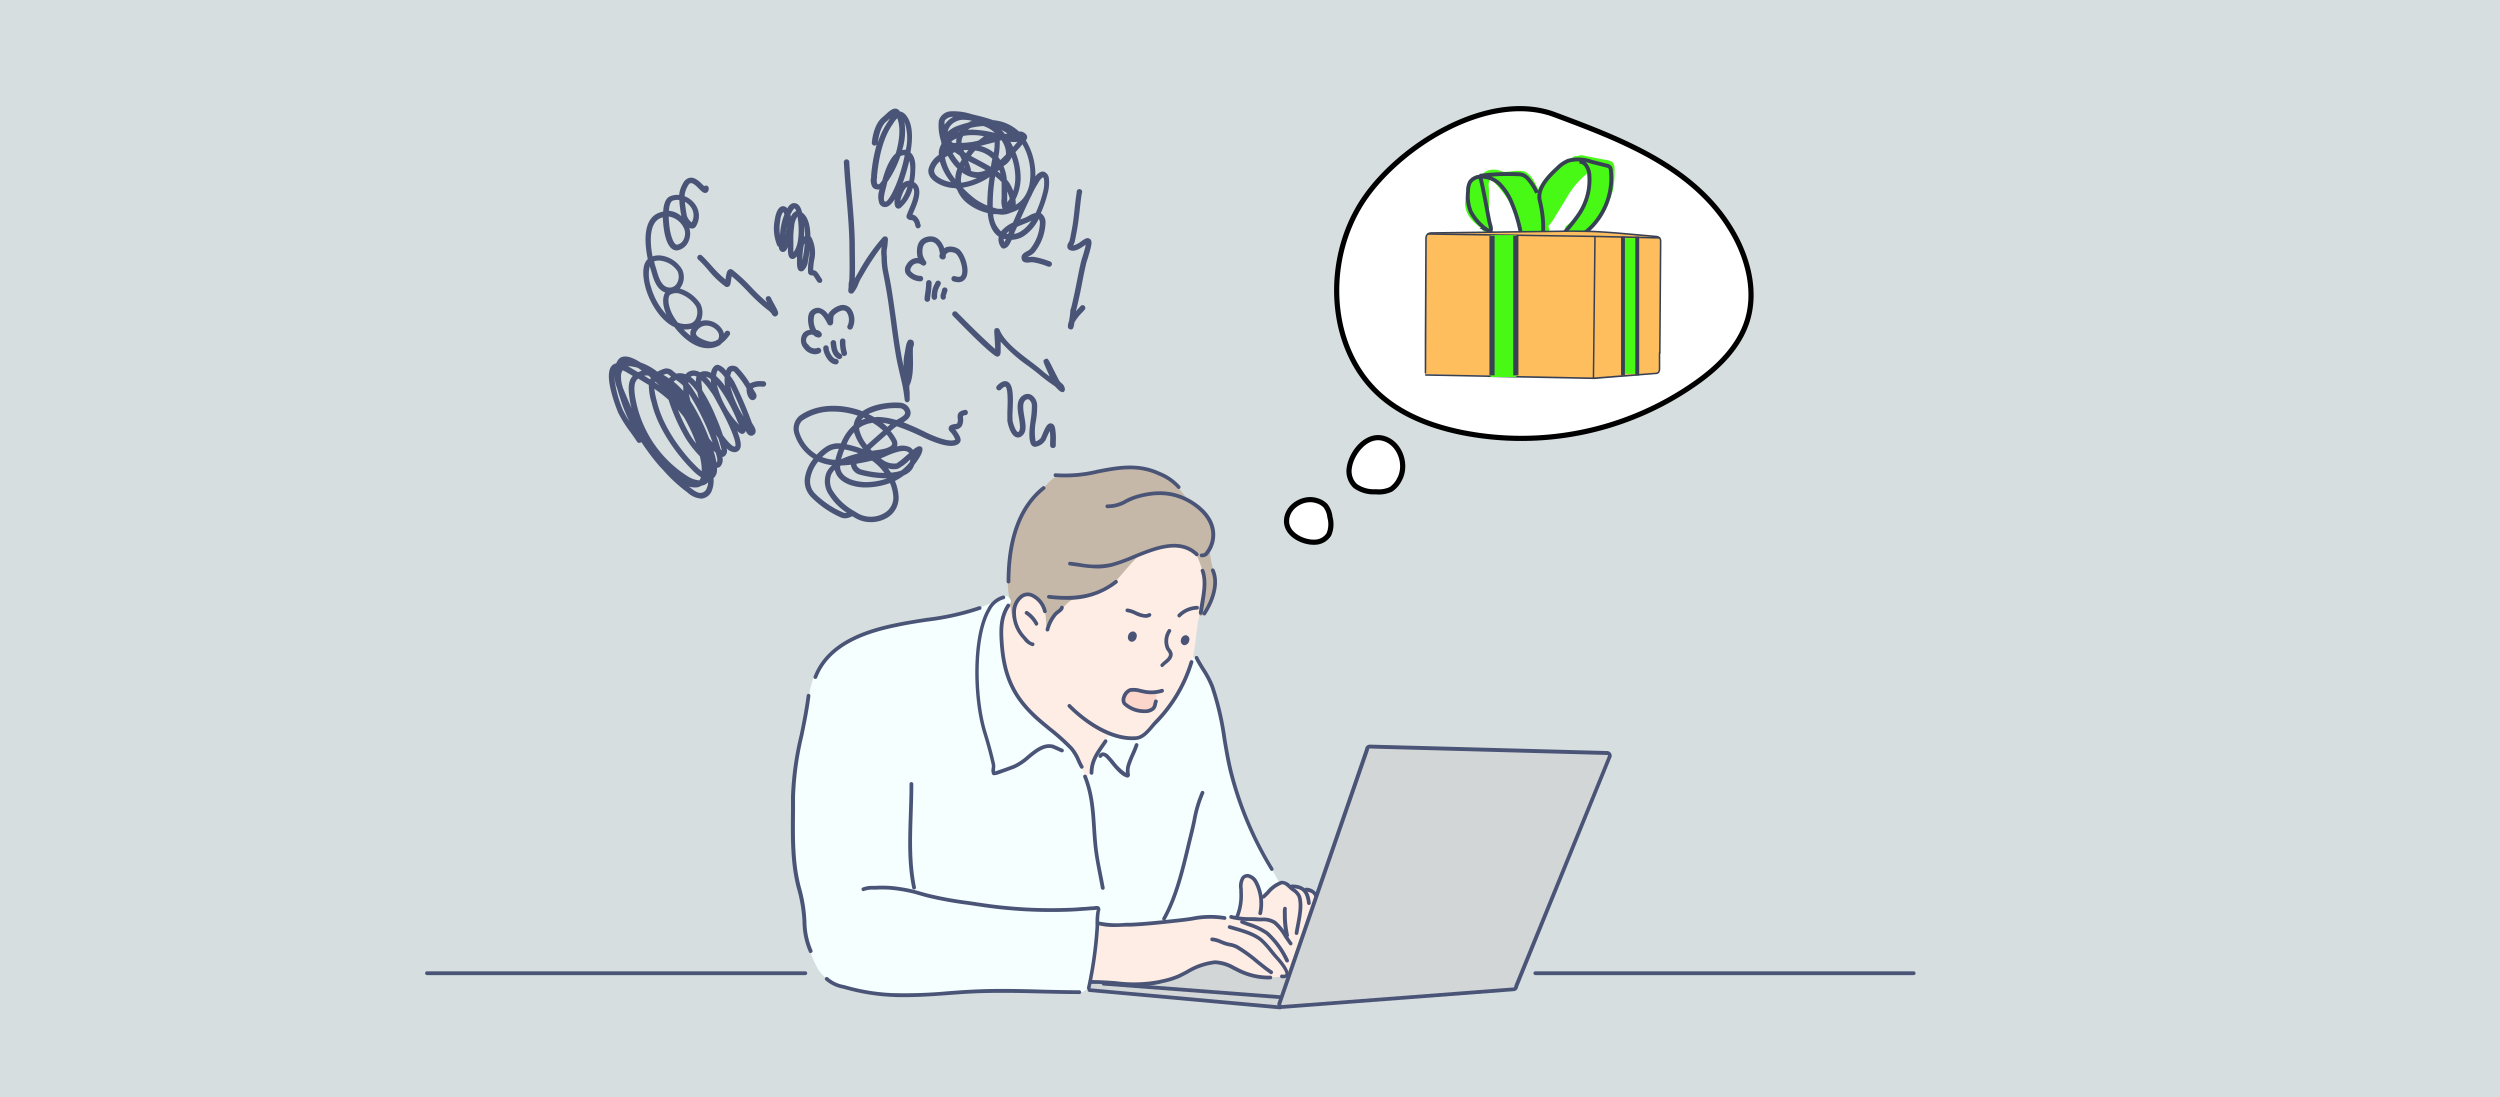 <svg id="Слой_1" data-name="Слой 1" xmlns="http://www.w3.org/2000/svg" xmlns:xlink="http://www.w3.org/1999/xlink" viewBox="0 0 483 212"><defs><style>.cls-1,.cls-13,.cls-16,.cls-17{fill:none;}.cls-2{clip-path:url(#clip-path);}.cls-3{fill:#d6dee0;}.cls-10,.cls-4{fill:#4a5477;}.cls-5{fill:#feede5;}.cls-10,.cls-13,.cls-14,.cls-5,.cls-6,.cls-7,.cls-8,.cls-9{fill-rule:evenodd;}.cls-6{fill:#fcd5cb;}.cls-7{fill:#c5b8a9;}.cls-8{fill:#f6ffff;}.cls-9{fill:#d3d6d7;}.cls-11{fill:#fff;stroke:#000;}.cls-11,.cls-13,.cls-16,.cls-17{stroke-miterlimit:10;}.cls-12{fill:#48f916;}.cls-13,.cls-16,.cls-17{stroke:#384154;}.cls-13,.cls-17{stroke-width:0.75px;}.cls-14{fill:#ffbe5e;}.cls-15{fill:#384154;}</style><clipPath id="clip-path"><rect class="cls-1" width="483" height="212"/></clipPath></defs><g class="cls-2"><rect class="cls-3" x="-6.55" y="-5.52" width="497.86" height="225.58"/><path class="cls-1" d="M6.09,11.71H457.27a7.92,7.92,0,0,1,7.92,7.92V212.29a0,0,0,0,1,0,0h-467a0,0,0,0,1,0,0V19.63A7.92,7.92,0,0,1,6.09,11.71Z"/><path class="cls-4" d="M155.59,188.39H82.49a.37.37,0,0,1-.36-.37.36.36,0,0,1,.36-.36h73.1a.36.36,0,0,1,.36.36A.37.37,0,0,1,155.59,188.39Z"/><path class="cls-4" d="M369.72,188.39h-73.1a.37.37,0,0,1-.36-.37.36.36,0,0,1,.36-.36h73.1a.37.37,0,0,1,.37.36A.38.38,0,0,1,369.72,188.39Z"/><path class="cls-5" d="M192.75,122.49c0-2.17,1.32-4.29,2.52-6.29,4.51-7.53,15.12-13.38,19.8-13.38,5.92,0,17.7-.83,17.7,9.46a48.59,48.59,0,0,1-1.24,7.45c-.52,2.57-.58,7-1.81,9.79-4.86,11.08-15,20.85-18.94,20.85C204.85,150.37,192.75,132.78,192.75,122.49Z"/><path class="cls-5" d="M210.69,189.35A82,82,0,0,0,212,178.63c0-.42.46-.09,1.76,0a57,57,0,0,0,8.13-.37c1.08-.12,4-.27,7-.6,3.32-.36,5.36-.83,7.39-.51.9.14,2.51.38,2.91-.31a9.43,9.43,0,0,0,.6-4.86c-.24-1.74.18-3.21,1.79-2.78,1.05.28,1.32,1.52,2,3.43.16.46.22,1,1.11.13s1.7-1.95,2.85-2.21c.73-.16,1,.45,1.92.67a4.18,4.18,0,0,0,1.13.1c.46,0,1.23.5,1.69.53,1.49.1,2.38.75,1.64,3-1.18,3.51-4.64,13.56-5.19,13.74a11.64,11.64,0,0,1-4.25.33,17.68,17.68,0,0,1-6.38-2.06c-2.64-1.42-4.1-1.25-7.45.32-.82.38-1.81,1-2.64,1.35a19.83,19.83,0,0,1-9.58,1.68c-1.6,0-3.09-.21-4.75-.34C212.3,189.73,210.6,189.73,210.69,189.35Z"/><path class="cls-6" d="M217.12,135.48c0-.88.39-2.23,1.8-2.23a38.13,38.13,0,0,0,4,.44c1-.13.26,1.58.26,2a2,2,0,0,1-2.32,1.73C219.17,137.26,217.12,136.36,217.12,135.48Z"/><path class="cls-7" d="M195.85,119.67c0,1.86-1.11-5.09-1.14-6.74a37.89,37.89,0,0,1,.5-5.9,33,33,0,0,1,1.38-5.86,20.13,20.13,0,0,1,2.13-3.81,20.74,20.74,0,0,1,2.93-3.14c.84-.87,2.07-2.34,3-2.3a25.27,25.27,0,0,0,3.61-.23c.84-.12,2.4-.36,4-.65a41.54,41.54,0,0,1,4.93-.72,11.46,11.46,0,0,1,4.24.33c1.15.41,3.57,1.06,4.54,1.83a34.29,34.29,0,0,1,3.23,3.68,29.38,29.38,0,0,0,2.4,1.83,10.36,10.36,0,0,1,2.41,3.29,4.49,4.49,0,0,1,.29,3,7.58,7.58,0,0,0-.57,2.3,18.94,18.94,0,0,0,.67,3.45,7.46,7.46,0,0,1,.46,3A12.75,12.75,0,0,1,234,116a13.45,13.45,0,0,1-1.23,2.44c-.47.7-1.18.76-1,.13s.81-4.33.85-4.85a12.38,12.38,0,0,0-.17-2.85,17.77,17.77,0,0,0-1.07-3.19,3.57,3.57,0,0,0-1.36-1.37,21.09,21.09,0,0,0-4.28-.87,25.43,25.43,0,0,0-3.79,1.07,6.76,6.76,0,0,0-2.4,1.33c-.86.73-3.38,3.83-4.12,4.59A6.54,6.54,0,0,1,213,114a31.54,31.54,0,0,1-3.29,1.16,9.55,9.55,0,0,0-2.92.92c-.65.46-1.31,1.28-1.75,1.65a7,7,0,0,0-1.4,1.25,9.85,9.85,0,0,0-1,2c-.23.59-.41.39-.51-.29a21,21,0,0,0-.38-3.36,5.79,5.79,0,0,0-1.68-2c-.6-.33-1.66-.83-2.37-.37s-1,.52-1.31,1.51A7.62,7.62,0,0,0,195.85,119.67Z"/><path class="cls-8" d="M193.62,120.29c-.44,3.73.35,12.12,4.61,16.31,2.05,2,4.27,3.92,6.34,5.58a12.14,12.14,0,0,1,3.8,4.7c.34.84,1.29,3.51,1.76,3.15a6.46,6.46,0,0,0,1.09-2.75,10.93,10.93,0,0,1,1.84-3.49c1.5-2.39,1.19-1.95,3.45-1.44,1.83.42,3.34.59,4.54-.34a30.18,30.18,0,0,0,2.66-2.93,25.65,25.65,0,0,0,4.06-5.43,59.61,59.61,0,0,0,2.35-5.6c.42-1.06.27-2.37,2.34,1.27a34.77,34.77,0,0,1,1.85,3.54c1.62,4,2.41,12.18,4.09,18.28a64.41,64.41,0,0,0,5,12.64c1.66,3,2.72,4.91,3.43,6.11.49.84,0,.76-1.73,2.48-.62.61-1.46,1.15-1.52.7a6.76,6.76,0,0,0-1.69-3.55,1.26,1.26,0,0,0-2.14.72c-.18.57.1,2.06,0,3.37s-.53,3.63-1.42,3.78c-1.45.23-2.51-.39-4.48-.32-2.4.09-4.77.66-7.54.86-3.15.22-7,.58-9.75.87a25.78,25.78,0,0,1-4.23-.35c-.31,0-.4,1.78-.58,3.67s-.68,7-1.32,8.33a2.06,2.06,0,0,1-2.2,1.24c-1.64,0-8-.33-13.6-.29-2,0-5.8.18-8.54.24-2.3.05-6.36.56-8.66.59-7,.09-10.37-.2-13.27-1.18-2.08-.71-4.16-1.08-6-3.63a20.94,20.94,0,0,1-2.66-8.08c-.18-1.57-.31-3.75-.52-5-.26-1.65-.84-3.67-1.11-4.93-1-4.69-.49-6-.66-11.94-.14-5.15.62-10.48,2.09-17.44.34-1.62.64-3.52,1.07-6s1.53-7.65,9.94-11.36c5.68-2.5,17.35-3.25,20.57-4.37a53.94,53.94,0,0,0,7.29-3.07c.68-.34,1.37.81,1.06,1.27A6.89,6.89,0,0,0,193.62,120.29Z"/><path class="cls-9" d="M264.16,144.47l.71-.36,46,1.43.12.65-17.82,44-.59.89-45.77,3.62-36.4-3.45.2-1.53,10.19.81s3.38-.89,4.26-1.08c1.91-.42,5.9-2.58,7.32-3.1a8.42,8.42,0,0,1,4.82,0c.69.19,2.82,1.73,5.58,2.31a20.13,20.13,0,0,0,5,0c.56-.08,1.11-.18.95.31-.41,1.27-1.22,3.7-1.22,3.7Z"/><path class="cls-4" d="M231.94,118.78h0a.37.37,0,0,1-.32-.4c.07-.63.18-1.28.3-2,.36-2.08.72-4.22.07-6a.36.36,0,0,1,.68-.25c.72,2,.32,4.32,0,6.39-.12.67-.23,1.31-.3,1.92A.37.37,0,0,1,231.94,118.78Z"/><path class="cls-4" d="M218.77,143c-5.66,0-10.9-4.83-12.42-6.37a.35.35,0,0,1,0-.51.36.36,0,0,1,.51,0c3.17,3.2,8.16,6.49,12.64,6.12,1.08-.09,2-1.14,2.77-2.07a12.53,12.53,0,0,1,.87-1,27.91,27.91,0,0,0,6.71-11.38.37.37,0,0,1,.46-.23.36.36,0,0,1,.23.46,28.68,28.68,0,0,1-6.89,11.68,11,11,0,0,0-.83.91c-.88,1-1.88,2.22-3.26,2.34C219.3,143,219,143,218.77,143Z"/><path class="cls-4" d="M199.47,124.84h0a3.24,3.24,0,0,1-1.76-1.29c-.1-.12-.19-.23-.28-.32a7.37,7.37,0,0,1-1.86-5.23,4.11,4.11,0,0,1,1.5-3,2.33,2.33,0,0,1,2.41-.34,4.85,4.85,0,0,1,2.75,3.38.36.36,0,0,1-.3.42.37.37,0,0,1-.41-.3,4.22,4.22,0,0,0-2.3-2.83,1.63,1.63,0,0,0-1.7.24,3.46,3.46,0,0,0-1.23,2.52,6.64,6.64,0,0,0,1.66,4.68l.31.34c.37.42.87,1,1.29,1a.37.37,0,0,1,0,.73Z"/><path class="cls-4" d="M200.26,120.9a.39.39,0,0,1-.33-.21,5.42,5.42,0,0,0-1.81-2,.36.36,0,1,1,.44-.58,6.06,6.06,0,0,1,2,2.23.36.36,0,0,1-.17.48A.32.32,0,0,1,200.26,120.9Z"/><path class="cls-4" d="M224.55,128.88a.35.35,0,0,1-.25-.1.36.36,0,0,1,0-.51,6.52,6.52,0,0,1,.53-.49c.5-.42,1.07-.9,1-1.42a1.37,1.37,0,0,0-.28-.53,2.26,2.26,0,0,1-.34-.58,3.93,3.93,0,0,1,.44-3.6.36.36,0,0,1,.55.47,3.27,3.27,0,0,0-.31,2.88,1.73,1.73,0,0,0,.25.41,1.93,1.93,0,0,1,.42.89c.07.89-.68,1.53-1.29,2a5.23,5.23,0,0,0-.47.43A.4.4,0,0,1,224.55,128.88Z"/><path class="cls-4" d="M232.69,118.91a.36.36,0,0,1-.2-.06.37.37,0,0,1-.11-.51c1.49-2.27,2.69-5.57,1.6-8a.36.36,0,1,1,.66-.3c1.22,2.68-.06,6.24-1.65,8.68A.36.36,0,0,1,232.69,118.91Z"/><path class="cls-4" d="M232.28,107.66h-.17a.36.36,0,0,1-.32-.4.37.37,0,0,1,.4-.32.74.74,0,0,0,.57-.19,5.36,5.36,0,0,0,1.24-3c.27-3.23-2.42-5.39-4-6.39-3.07-1.88-6.37-2.2-10.41-1a12.69,12.69,0,0,0-1.8.76,7.34,7.34,0,0,1-3.89,1.06.37.37,0,0,1-.32-.4.35.35,0,0,1,.4-.32,6.8,6.8,0,0,0,3.5-1,12.33,12.33,0,0,1,1.9-.79c4.25-1.27,7.75-.93,11,1.07,1.77,1.09,4.68,3.46,4.38,7.07a6,6,0,0,1-1.5,3.51A1.46,1.46,0,0,1,232.28,107.66Z"/><path class="cls-4" d="M212.09,109.83a25.46,25.46,0,0,1-3.69-.35l-1.72-.23a.36.36,0,0,1,.08-.72l1.75.23a15.22,15.22,0,0,0,6.27,0,30.85,30.85,0,0,0,4-1.44c4.32-1.77,9.21-3.78,12.69-.47a.35.35,0,0,1,0,.51.37.37,0,0,1-.52,0c-3.14-3-7.8-1.08-11.91.61a32.94,32.94,0,0,1-4.09,1.48A11.8,11.8,0,0,1,212.09,109.83Z"/><path class="cls-4" d="M206,115.88a30,30,0,0,1-3.39-.22.36.36,0,0,1-.32-.4.37.37,0,0,1,.4-.32c5.52.64,9.43-.23,12.69-2.82a.37.37,0,0,1,.51.06.36.36,0,0,1-.06.51A15.25,15.25,0,0,1,206,115.88Z"/><path class="cls-4" d="M202.37,122h-.09a.36.36,0,0,1-.26-.44,7.68,7.68,0,0,1,1.62-3.16,3,3,0,0,1,.52-.45c.2-.16.62-.47.64-.61a.35.35,0,0,1,.4-.31.36.36,0,0,1,.32.39c-.05.45-.49.78-.92,1.1a4.44,4.44,0,0,0-.41.35,7.13,7.13,0,0,0-1.47,2.87A.36.36,0,0,1,202.37,122Z"/><path class="cls-4" d="M227.74,94.48a.37.37,0,0,1-.28-.14,9.52,9.52,0,0,0-3.61-2.48c-4-1.88-7.74-1.16-11.67-.41a26.67,26.67,0,0,1-8.31.71.35.35,0,0,1-.31-.4.36.36,0,0,1,.4-.32,26.55,26.55,0,0,0,8.08-.7c3.87-.74,7.88-1.52,12.11.46A10.16,10.16,0,0,1,228,93.89a.37.37,0,0,1-.06.51A.4.4,0,0,1,227.74,94.48Z"/><path class="cls-4" d="M194.84,112.72h0a.35.35,0,0,1-.36-.36c0-8.57,2.37-14.75,6.92-18.36a.36.36,0,0,1,.51.06.36.36,0,0,1-.06.51c-4.37,3.47-6.61,9.45-6.65,17.79A.36.36,0,0,1,194.84,112.72Z"/><path class="cls-10" d="M229.75,123.8a.83.83,0,0,0-.58-1.08,1,1,0,0,0-1,.85.83.83,0,0,0,.58,1.08A1,1,0,0,0,229.75,123.8Z"/><path class="cls-10" d="M219.58,123.13A.86.86,0,0,0,219,122a1,1,0,0,0-1.05.88.86.86,0,0,0,.6,1.11A1,1,0,0,0,219.58,123.13Z"/><path class="cls-4" d="M221.15,137.76h-.37a5.79,5.79,0,0,1-3.81-1.62,1.69,1.69,0,0,1-.15-1.6,2.47,2.47,0,0,1,1.42-1.57,4.63,4.63,0,0,1,2.12.14l.43.09a6.77,6.77,0,0,0,3.65-.11.37.37,0,0,1,.22.7,7.41,7.41,0,0,1-4,.12l-.45-.09a4.22,4.22,0,0,0-1.77-.15,1.8,1.8,0,0,0-.92,1.1,1,1,0,0,0,0,.93,5.28,5.28,0,0,0,3.29,1.34,2.32,2.32,0,0,0,1.75-.42,1.6,1.6,0,0,0,.28-.71,3.15,3.15,0,0,1,.17-.6.37.37,0,0,1,.67.29,2.62,2.62,0,0,0-.14.47,2,2,0,0,1-.47,1.06A2.64,2.64,0,0,1,221.15,137.76Z"/><path class="cls-4" d="M221.29,119.36a5.45,5.45,0,0,1-2.07-.6,5.27,5.27,0,0,0-1.44-.48.37.37,0,0,1-.33-.4.36.36,0,0,1,.4-.32,5.54,5.54,0,0,1,1.66.54c.85.37,1.74.76,2.38.39a.36.36,0,0,1,.49.13.37.37,0,0,1-.13.5A1.85,1.85,0,0,1,221.29,119.36Z"/><path class="cls-4" d="M227.86,119.3a.34.34,0,0,1-.28-.13.36.36,0,0,1,0-.51,5.53,5.53,0,0,1,3.72-1.61.37.37,0,0,1,.33.4.37.37,0,0,1-.39.33,4.66,4.66,0,0,0-3.2,1.44A.4.4,0,0,1,227.86,119.3Z"/><path class="cls-4" d="M209,148.52a.38.38,0,0,1-.32-.18c-.23-.41-.44-.85-.63-1.27a8.73,8.73,0,0,0-1.33-2.23,41.43,41.43,0,0,0-4.13-3.71c-1.22-1-2.48-2-3.61-3.17-3.74-3.74-5.43-7.76-5.82-13.85-.16-2.56-.18-5,1.36-7.36a.37.37,0,0,1,.61.41c-1.42,2.13-1.4,4.48-1.24,6.9.38,5.9,2,9.78,5.6,13.38,1.11,1.11,2.36,2.14,3.56,3.13a41.55,41.55,0,0,1,4.2,3.78,9,9,0,0,1,1.45,2.41c.2.43.39.83.61,1.22a.36.36,0,0,1-.13.49A.41.41,0,0,1,209,148.52Z"/><path class="cls-4" d="M192.06,149.78a.41.41,0,0,1-.37-.18,1.91,1.91,0,0,1-.09-1.25,2.5,2.5,0,0,0,0-.58c-.42-1.89-.95-3.85-1.61-6-2.15-6.9-2.27-19,.78-24.18a4.84,4.84,0,0,1,3-2.53.36.36,0,0,1,.43.28.36.36,0,0,1-.28.43,4.17,4.17,0,0,0-2.58,2.19c-2.95,5.06-2.81,16.84-.71,23.59.67,2.18,1.21,4.17,1.63,6.07a2.61,2.61,0,0,1,0,.83,5.25,5.25,0,0,0,0,.57c.11,0,.29-.08.56-.18h0c1.11-.37,2.06-.71,3-1.08a10.37,10.37,0,0,0,2.59-1.75c1.55-1.28,3.16-2.59,5.06-2.14.07,0,.25.09,1.72.74l.13.06a.36.36,0,0,1-.3.66l-.12-.05-1.61-.71c-1.53-.36-2.94.79-4.42,2a11.6,11.6,0,0,1-2.78,1.87c-1,.37-1.92.71-3,1.09A3.78,3.78,0,0,1,192.06,149.78Z"/><path class="cls-4" d="M213.05,171.91a.38.38,0,0,1-.36-.3c-.13-.73-.27-1.45-.41-2.18-.38-2-.78-4-1-6.06-.12-1.15-.19-2.29-.26-3.39-.22-3.38-.43-6.58-1.73-9.83a.36.36,0,1,1,.67-.27c1.35,3.36,1.56,6.61,1.78,10.05.07,1.1.15,2.23.26,3.37.2,2,.59,4,1,6q.22,1.1.42,2.19a.36.36,0,0,1-.29.42Z"/><path class="cls-4" d="M210.88,149.68a.36.36,0,0,1-.36-.36c0-2.31,1.06-3.85,2.19-5.47.19-.28.39-.56.58-.85a.36.36,0,0,1,.61.4l-.59.86c-1.11,1.6-2.06,3-2.06,5.06A.37.37,0,0,1,210.88,149.68Z"/><path class="cls-4" d="M217.88,150.23h-.1c-1.12-.23-2.28-1.63-3.2-2.75a12.75,12.75,0,0,0-.86-1c-.35-.36-.54-.4-.61-.39s-.17.1-.22.18a.37.37,0,0,1-.5.1.36.36,0,0,1-.1-.51,1,1,0,0,1,.75-.5,1.65,1.65,0,0,1,1.2.6c.26.26.56.63.9,1a10.15,10.15,0,0,0,2.38,2.35l0-.15a4,4,0,0,1,.17-1.46,18.18,18.18,0,0,1,.83-2.09c.25-.58.52-1.18.72-1.79a.37.37,0,0,1,.46-.23.36.36,0,0,1,.23.46,19,19,0,0,1-.75,1.86,18.06,18.06,0,0,0-.79,2,3.14,3.14,0,0,0-.15,1.17s0,.12,0,.19c.07.28.14.58-.06.78A.41.41,0,0,1,217.88,150.23Z"/><path class="cls-4" d="M245.73,168.27a.38.38,0,0,1-.31-.18,68.45,68.45,0,0,1-7.94-18.76c-.54-2.15-.91-4.39-1.28-6.56a53.4,53.4,0,0,0-2.35-10.05,18.33,18.33,0,0,0-1.72-3.24c-.44-.71-.89-1.45-1.28-2.23a.35.35,0,0,1,.16-.48.36.36,0,0,1,.49.16c.37.75.82,1.47,1.25,2.17a19.52,19.52,0,0,1,1.78,3.36,54.87,54.87,0,0,1,2.39,10.19c.36,2.15.74,4.38,1.27,6.5A67.48,67.48,0,0,0,246,167.72a.35.35,0,0,1-.12.49A.33.33,0,0,1,245.73,168.27Z"/><path class="cls-4" d="M224.9,177.87a.41.41,0,0,1-.18-.05.37.37,0,0,1-.14-.49c2.31-4.15,3.5-9.14,4.66-14,.22-.91.43-1.8.65-2.68.18-.72.34-1.46.49-2.17A24.77,24.77,0,0,1,232,153a.36.36,0,1,1,.65.32,23.68,23.68,0,0,0-1.57,5.32c-.15.72-.31,1.46-.49,2.2s-.44,1.77-.65,2.67c-1.17,4.87-2.38,9.91-4.73,14.14A.37.37,0,0,1,224.9,177.87Z"/><path class="cls-4" d="M157.54,131.16a.31.31,0,0,1-.13,0,.36.36,0,0,1-.21-.47c2.62-6.85,10.4-9.17,16-10.31,1.95-.4,3.9-.7,5.79-1a49.87,49.87,0,0,0,10.14-2.25.37.37,0,0,1,.47.21.37.37,0,0,1-.21.47,51.12,51.12,0,0,1-10.29,2.29c-1.88.28-3.82.58-5.76,1-5.45,1.11-13,3.34-15.48,9.87A.37.37,0,0,1,157.54,131.16Z"/><path class="cls-4" d="M156.62,184.14a.35.35,0,0,1-.33-.21,14.74,14.74,0,0,1-1.24-5.8,28.19,28.19,0,0,0-1-6.2c-1.34-4.81-1.29-9.94-1.23-15.37l0-2.63A59.16,59.16,0,0,1,154.5,142c.51-2.47,1-5,1.35-7.63a.36.36,0,0,1,.4-.32.38.38,0,0,1,.32.41c-.32,2.63-.85,5.2-1.36,7.68a58.41,58.41,0,0,0-1.61,11.75c0,.88,0,1.76,0,2.64-.06,5.37-.12,10.45,1.2,15.16a28.77,28.77,0,0,1,1,6.35,14.36,14.36,0,0,0,1.16,5.55.36.36,0,0,1-.17.48Z"/><path class="cls-4" d="M176.6,171.85a.37.37,0,0,1-.36-.29c-1-4.72-.8-9.66-.64-14.44.06-1.87.13-3.8.12-5.66a.36.36,0,0,1,.36-.36h0a.37.37,0,0,1,.37.36c0,1.87-.06,3.81-.12,5.68-.16,4.74-.32,9.63.63,14.28a.36.36,0,0,1-.29.42Z"/><path class="cls-4" d="M210.36,191.22h-.08a.35.35,0,0,1-.27-.43A78.82,78.82,0,0,0,211.65,179c0-.31,0-.63,0-1a12.91,12.91,0,0,1,.15-1.84,2.05,2.05,0,0,1,.08-.28,1.17,1.17,0,0,0,.05-.11,4,4,0,0,0-.55.06l-.26,0-1.69.12c-.87.07-1.76.13-2.65.17a91.83,91.83,0,0,1-17.67-1l-2.1-.31a72,72,0,0,1-8-1.46l-1.24-.35a26.24,26.24,0,0,0-4-.89,20.85,20.85,0,0,0-4.57-.23l-.5,0a4.74,4.74,0,0,0-1.72.24.36.36,0,0,1-.49-.14.37.37,0,0,1,.14-.5,5.18,5.18,0,0,1,2-.33l.46,0a21.32,21.32,0,0,1,4.73.23,27.7,27.7,0,0,1,4.09.91l1.24.34a69,69,0,0,0,7.89,1.45l2.1.31a90.34,90.34,0,0,0,17.53,1c.87,0,1.77-.1,2.63-.16.57,0,1.13-.09,1.7-.12l.19,0c.61-.09,1-.13,1.23.11a.86.86,0,0,1,.06.93.78.78,0,0,0,0,.14,13.81,13.81,0,0,0-.13,1.74c0,.32,0,.65,0,1a79,79,0,0,1-1.66,11.86A.35.35,0,0,1,210.36,191.22Zm1.74-15.38Z"/><path class="cls-4" d="M215.28,179.09a11.7,11.7,0,0,1-3-.33.36.36,0,0,1-.26-.44.37.37,0,0,1,.44-.26,16.56,16.56,0,0,0,5,.23l.92,0c2.94-.13,5.94-.46,8.83-.77l1.07-.12c.71-.08,1.39-.18,2.05-.28a17.55,17.55,0,0,1,6.32-.12.36.36,0,0,1,.29.42.36.36,0,0,1-.43.29,17.16,17.16,0,0,0-6.08.13c-.66.1-1.35.2-2.07.28l-1.07.12c-2.91.32-5.91.65-8.88.78l-.92,0C216.75,179.05,216,179.09,215.28,179.09Z"/><path class="cls-4" d="M219.79,190.52c-1.43,0-2.85-.12-4.25-.23a45.8,45.8,0,0,0-4.68-.21.38.38,0,0,1-.38-.36.37.37,0,0,1,.36-.37c1.59,0,3.2.1,4.76.22a26.47,26.47,0,0,0,8.33-.22l.51-.12a16.05,16.05,0,0,0,3.24-1l1.48-.75a13.39,13.39,0,0,1,5.58-1.94,8.22,8.22,0,0,1,3.83,1.16l.5.24a12.75,12.75,0,0,0,6.36,1.56.36.36,0,0,1,0,.72,13.47,13.47,0,0,1-6.7-1.62l-.51-.24a7.73,7.73,0,0,0-3.48-1.09,12.9,12.9,0,0,0-5.28,1.85c-.5.26-1,.53-1.5.77a16.75,16.75,0,0,1-3.38,1.05l-.51.13A18.53,18.53,0,0,1,219.79,190.52Z"/><path class="cls-4" d="M245.61,188.22a.31.31,0,0,1-.21-.07c-.92-.63-1.82-1.36-2.69-2.06a28.06,28.06,0,0,0-3.91-2.82,4.57,4.57,0,0,0-1.31-.42,7.43,7.43,0,0,1-.9-.23c-.25-.08-.52-.19-.79-.3a5,5,0,0,0-1.66-.47.37.37,0,0,1,0-.73h0a5.36,5.36,0,0,1,1.92.53l.75.28a6.55,6.55,0,0,0,.82.21,5.4,5.4,0,0,1,1.52.49,29.19,29.19,0,0,1,4,2.9c.86.69,1.74,1.41,2.64,2a.37.37,0,0,1,.1.51A.38.38,0,0,1,245.61,188.22Z"/><path class="cls-4" d="M248,189l-.38,0a.37.37,0,0,1-.31-.41.36.36,0,0,1,.41-.31c.44.06.59,0,.61-.06.12-.24-.4-1.36-2-3.09-.37-.4-.72-.83-1.06-1.25a16.33,16.33,0,0,0-1.66-1.86c-1.27-1.17-3.42-1.79-5.15-2.29-.34-.09-.66-.19-1-.28a.36.36,0,1,1,.21-.69l.94.27c1.8.53,4.05,1.17,5.44,2.46a17.53,17.53,0,0,1,1.74,1.93c.33.41.67.83,1,1.22,1.75,1.91,2.45,3.23,2.09,3.92A1,1,0,0,1,248,189Z"/><path class="cls-4" d="M248.65,185.94a.39.39,0,0,1-.33-.21,15.72,15.72,0,0,0-3.77-5.18,12.81,12.81,0,0,0-3.45-1.62l-1.27-.48a.35.35,0,0,1-.2-.47.36.36,0,0,1,.47-.2c.39.16.81.31,1.25.47A14,14,0,0,1,245,180a16.83,16.83,0,0,1,4,5.44.37.37,0,0,1-.17.48A.32.32,0,0,1,248.65,185.94Z"/><path class="cls-4" d="M249.38,182.66a.35.35,0,0,1-.29-.15c-.35-.46-.66-.95-1-1.43a9.84,9.84,0,0,0-2-2.53,3.86,3.86,0,0,0-2.26-.55l-.65,0c-.53,0-1.08-.06-1.67-.07a14.85,14.85,0,0,1-3.76-.43.36.36,0,0,1-.24-.45.35.35,0,0,1,.45-.25,14.52,14.52,0,0,0,3.57.4c.6,0,1.16,0,1.71.08l.62,0a4.45,4.45,0,0,1,2.69.7,10.53,10.53,0,0,1,2.16,2.71c.3.47.6.95.93,1.39a.37.37,0,0,1-.07.51A.36.36,0,0,1,249.38,182.66Z"/><path class="cls-4" d="M239,177.5a.51.51,0,0,1-.17,0,.36.36,0,0,1-.16-.49,10.55,10.55,0,0,0,.76-4.65c0-.15,0-.33,0-.52a3.46,3.46,0,0,1,.43-2.43,1.51,1.51,0,0,1,1.34-.55A2.66,2.66,0,0,1,243,170.3a9.2,9.2,0,0,1,.82,6.26.36.36,0,0,1-.46.22.35.35,0,0,1-.23-.45,8.55,8.55,0,0,0-.78-5.71,2,2,0,0,0-1.27-1.07.78.78,0,0,0-.7.31,3.15,3.15,0,0,0-.26,1.91c0,.21,0,.4,0,.56a11.12,11.12,0,0,1-.83,5A.35.35,0,0,1,239,177.5Z"/><path class="cls-4" d="M250.5,180.63h-.05a.36.36,0,0,1-.31-.41c.07-.49.17-1,.28-1.58.34-1.82.74-3.88.25-5.36a2.63,2.63,0,0,0-1-1.07c-.15-.12-.31-.23-.45-.35l-.28-.27c-.4-.37-.85-.8-1.29-.72a5.87,5.87,0,0,0-2.43,1.81c-.32.33-.63.63-.9.86a.36.36,0,1,1-.46-.56c.24-.2.53-.5.84-.81a6.18,6.18,0,0,1,2.83-2,2.39,2.39,0,0,1,1.91.92l.26.24.41.32a3.24,3.24,0,0,1,1.24,1.42c.55,1.66.14,3.82-.23,5.73-.1.55-.2,1.07-.27,1.54A.37.37,0,0,1,250.5,180.63Z"/><path class="cls-4" d="M248.63,181.1a.35.35,0,0,1-.35-.28,18.77,18.77,0,0,1-.43-4.33,4.93,4.93,0,0,1,.05-1,.36.36,0,0,1,.42-.29.36.36,0,0,1,.29.42,5.17,5.17,0,0,0,0,.82,19.06,19.06,0,0,0,.41,4.18.35.35,0,0,1-.27.43Z"/><path class="cls-4" d="M252.88,174.84a.37.37,0,0,1-.36-.32c-.24-2.14-1-2.9-2.91-2.9a.37.37,0,0,1-.36-.37.36.36,0,0,1,.36-.36c2.85,0,3.43,1.71,3.63,3.55a.36.36,0,0,1-.32.4Z"/><path class="cls-4" d="M254.24,173.39a.35.35,0,0,1-.34-.23c-.26-.63-.78-.78-1.6-.94a.36.36,0,0,1-.29-.43.36.36,0,0,1,.43-.28,2.46,2.46,0,0,1,2.13,1.38.36.36,0,0,1-.2.48Z"/><path class="cls-4" d="M247.73,194.91a.92.92,0,0,1-.94-.92.25.25,0,0,1,0-.12l16.95-49.17a.92.92,0,0,1,.92-.84l45.81,1.24a.92.92,0,0,1,.91.92.35.35,0,0,1,0,.14l-18.09,44.51a.91.91,0,0,1-.91.83l-44.64,3.41Zm-.21-.87a.18.18,0,0,0,.18.14l44.64-3.4a.2.2,0,0,0,.22-.19.68.68,0,0,1,0-.14L310.67,146a.2.2,0,0,0-.18-.14l-45.83-1.25a.19.19,0,0,0-.18.19.5.5,0,0,1,0,.12Z"/><path class="cls-4" d="M247.19,193h0l-34-2.59a.37.37,0,0,1-.34-.39.38.38,0,0,1,.39-.34l34,2.6a.36.36,0,0,1,0,.72Z"/><path class="cls-4" d="M247.29,195h0l-36.82-3.35a.36.36,0,0,1-.33-.39.35.35,0,0,1,.39-.33l36.82,3.34a.37.37,0,0,1,.33.4A.35.35,0,0,1,247.29,195Z"/><path class="cls-4" d="M174.74,192.65c-.76,0-1.52,0-2.28-.05a40.11,40.11,0,0,1-9.16-1.48l-.45-.12a7,7,0,0,1-3.38-1.62.37.37,0,0,1,0-.52.36.36,0,0,1,.51,0A6.27,6.27,0,0,0,163,190.3l.46.12a38.71,38.71,0,0,0,9,1.45,91.07,91.07,0,0,0,10.72-.36c1.47-.11,3-.23,4.5-.3,4.64-.25,9.36-.14,13.92,0,2.27.05,4.62.11,6.92.11a.37.37,0,0,1,.36.37.35.35,0,0,1-.37.36c-2.3,0-4.65-.06-6.92-.11-4.56-.11-9.26-.21-13.87,0-1.49.08-3,.19-4.49.3C180.47,192.44,177.6,192.65,174.74,192.65Z"/><path class="cls-4" d="M168.23,100.88a5.93,5.93,0,0,1-3-.8l-.52-.33-.41.14a2.26,2.26,0,0,1-1.74.13,18.52,18.52,0,0,1-5.85-4,4.41,4.41,0,0,1-1.21-3.68,7.83,7.83,0,0,1,1.66-3.73,8.7,8.7,0,0,1-3.68-4.8,3.24,3.24,0,0,1,.95-3.45c2.55-1.87,6.23-2.44,10.09-1.55a15.67,15.67,0,0,1,2.11.64c2.17-1.56,5.87-1.84,7.56-1.62a2.18,2.18,0,0,1,1.7,1.59c.23,1-.51,1.66-1.34,2.17A48.08,48.08,0,0,1,179,83.58c4.09,1.93,5.26,1.55,5.55,1.35a4.7,4.7,0,0,0-1-1.54c-.18-.22-.24-.3-.26-.46-.11-.82.77-.94,1.15-1a1.7,1.7,0,0,0,.48-.11,1.71,1.71,0,0,0,.11-1c-.1-.87.11-1.41,1.49-1.65a.53.53,0,0,1,.18,1,1.69,1.69,0,0,0-.65.2s0,.18,0,.29a2.69,2.69,0,0,1-.25,1.68,1.51,1.51,0,0,1-1.24.63h0c.75,1,1.4,2,.8,2.62-.95,1-3.18.66-6.81-1a44.8,44.8,0,0,0-5.29-2.23,3.37,3.37,0,0,0-.46.32c-.1.07-.37.3-.73.62a9.25,9.25,0,0,1,1.08,1.61,1.63,1.63,0,0,1,.15,1.34,3.5,3.5,0,0,1,2.52.16,1.76,1.76,0,0,1,.55.5c.9-.71,1.31-.85,1.68-.54s.08,1.14-.26,1.74a13.47,13.47,0,0,1-1.16,1.71,3,3,0,0,1-1,1.45,4.6,4.6,0,0,1-1,.58,10.52,10.52,0,0,1-1.72,1.07,9.42,9.42,0,0,1,.69,2.8,4.49,4.49,0,0,1-2.18,4.31A6.1,6.1,0,0,1,168.23,100.88Zm-3.13-2.11.64.4a5.09,5.09,0,0,0,5.14-.07,3.44,3.44,0,0,0,1.69-3.33,8.19,8.19,0,0,0-.62-2.44,13.86,13.86,0,0,1-4.57.85c-2.26.06-5.58-.81-6.1-3.41a3.16,3.16,0,0,0-.67.89,3.57,3.57,0,0,0,.47,3.44A11.26,11.26,0,0,0,165,98.71Zm-7-9.61a7,7,0,0,0-1.56,3.35,3.36,3.36,0,0,0,.93,2.83A17.37,17.37,0,0,0,163,99.05a.87.87,0,0,0,.59,0,10.94,10.94,0,0,1-3.38-3.39,4.58,4.58,0,0,1-.5-4.44,4.48,4.48,0,0,1,1.06-1.34A9.07,9.07,0,0,1,158.07,89.16Zm4.21.87v.11c.08,2.56,3.69,3,5.07,3a12.53,12.53,0,0,0,4.05-.73,20.28,20.28,0,0,1-5.46-.74,2.31,2.31,0,0,1-1.58-1.89c-.62.08-1.25.13-1.87.15Zm3.17-.43a.24.24,0,0,0,0,.08c-.08.28.39.82.84,1a18.4,18.4,0,0,0,4.54.69A10.77,10.77,0,0,0,168.48,89C167.48,89.22,166.47,89.44,165.45,89.6Zm6.06.86c.21.27.41.56.59.84a7.1,7.1,0,0,0,2-.39,11,11,0,0,0,1.65-1.63,2.72,2.72,0,0,0,.08-.51l-.16.14a8.43,8.43,0,0,1-2.22,1.65A3.45,3.45,0,0,1,171.51,90.46Zm-1.38-1.9.22.16a3.86,3.86,0,0,0,2.82.81A15.72,15.72,0,0,0,175,88.1l.64-.55a.64.64,0,0,0-.27-.25c-1-.59-3.39.47-4.56,1Zm-11.31-.25a8.32,8.32,0,0,0,2.54.53,14.94,14.94,0,0,1,.67-2.12,3.22,3.22,0,0,0-1.78.42A8.66,8.66,0,0,0,158.82,88.31Zm4.3-1.48a16.19,16.19,0,0,0-.64,1.89,16.31,16.31,0,0,1,3.11-1.07l.14-.13-.45-.14A19.47,19.47,0,0,0,163.12,86.83ZM161,79.52a10.1,10.1,0,0,0-6,1.75,2.2,2.2,0,0,0-.58,2.25,7.69,7.69,0,0,0,3.38,4.31,9.83,9.83,0,0,1,1.86-1.58,4.5,4.5,0,0,1,2.79-.58c.26-.57.46-1,.48-1a8.51,8.51,0,0,1,2-2.54,3.43,3.43,0,0,1,.79-1.82,13.64,13.64,0,0,0-1.46-.41A14.1,14.1,0,0,0,161,79.52Zm7.15,7.24.3.33,1.29-.18c1.64-.22,2.4-.65,2.58-1,0-.06.11-.21-.07-.55a8.44,8.44,0,0,0-.94-1.41C170.25,84.89,168.89,86.08,168.16,86.76Zm-4.6-.93c.7.14,1.39.34,2,.53.36.11.71.23,1.06.37l.08-.07A9.41,9.41,0,0,1,165,83.51a7.49,7.49,0,0,0-1.14,1.65ZM166,82.67c0,.09,0,.19,0,.29a7.48,7.48,0,0,0,1.5,3c.76-.69,2.07-1.84,3.11-2.75a11.57,11.57,0,0,0-2-1.51A5.59,5.59,0,0,0,166,82.67Zm4.52-1a11.92,11.92,0,0,1,.91.81L172,82A12.37,12.37,0,0,0,170.49,81.68Zm-3.71-1-.06.06a3.11,3.11,0,0,0-.37.46,6.36,6.36,0,0,1,.86-.33Zm2.65-.12a13.63,13.63,0,0,1,3.73.6l.19-.11c.93-.51,1.57-.91,1.47-1.37a1.14,1.14,0,0,0-.81-.78A12.33,12.33,0,0,0,167.78,80c.4.19.78.39,1.15.61Z"/><path class="cls-4" d="M202.73,51.53a.57.57,0,0,1-.18,0l-.28-.1a13.37,13.37,0,0,0-2.63-.74,2.68,2.68,0,0,0-.61,0c-.51.07-1.47.18-1.65-.68s.57-1.22,1.06-1.5a2.17,2.17,0,0,0,.56-.38,8.5,8.5,0,0,0,1.91-5.07,1.56,1.56,0,0,0-.21-.78,8.54,8.54,0,0,1-3,3.41,4.62,4.62,0,0,1-2.23.64,10,10,0,0,1-.53,1,1.44,1.44,0,0,1-1,.7h0a.67.67,0,0,1-.57-.32,2.6,2.6,0,0,1-.42-2c-1.35-.88-1.93-2.6-2.13-4.55a9.84,9.84,0,0,1-4-1.93,6.25,6.25,0,0,1-1.9-2.57l-.28-.3a7.5,7.5,0,0,1-3-.68c-2.09-1-2.39-2.15-2.26-3a4.7,4.7,0,0,1,2-2.76,4.21,4.21,0,0,1,0-.62,4,4,0,0,1,.53-1.51,1.19,1.19,0,0,1-.08-.47,9.56,9.56,0,0,1-.45-4,2.53,2.53,0,0,1,2.3-1.82,11.66,11.66,0,0,1,4,.54l.7.18a30.92,30.92,0,0,1,3.52,1,8.19,8.19,0,0,1,4.85,2.08l.11.1a1.62,1.62,0,0,1,1.48.7.82.82,0,0,1-.15,1,12.75,12.75,0,0,1,1.84,7,2.44,2.44,0,0,1,1-.86.89.89,0,0,1,.82,0,1.58,1.58,0,0,1,.77,1,7.66,7.66,0,0,1-.23,3.18,22.59,22.59,0,0,1-1.3,3.75A2.14,2.14,0,0,1,202,43a9.6,9.6,0,0,1-2.17,5.8,2.93,2.93,0,0,1-.84.6c-.11.07-.28.16-.4.25l.34,0a3,3,0,0,1,.95,0,15.41,15.41,0,0,1,2.78.78l.28.1a.53.53,0,0,1-.18,1Zm-8.81-5.39a1.39,1.39,0,0,0,.12.65c.11-.18.2-.36.3-.55Zm.49-1,.35.07.06-.16c.06-.13.11-.27.17-.41A3.17,3.17,0,0,0,194.41,45.17Zm2.1-1.34c-.14.31-.24.55-.31.69s-.2.47-.29.71a3.79,3.79,0,0,0,1.25-.46,6.58,6.58,0,0,0,2.09-2.11,7.61,7.61,0,0,1-.81.4l-.47.18C197.56,43.4,197,43.59,196.51,43.83Zm-4.62-2.48a4.84,4.84,0,0,0,1.51,3.38A6.26,6.26,0,0,1,195.7,43c.3-.69.7-1.6,1.15-2.58a6.92,6.92,0,0,1-1.55.67,3.91,3.91,0,0,1-2.54.29A8.5,8.5,0,0,1,191.89,41.35Zm7.3-3.39c-.7,1.42-1.47,3.14-2.07,4.47l.48-.18.45-.17a6.71,6.71,0,0,0,.7-.36,4.63,4.63,0,0,1,1.35-.56,21.75,21.75,0,0,0,1.36-3.87,6.62,6.62,0,0,0,.22-2.74.7.7,0,0,0-.2-.27,2.88,2.88,0,0,0-.84,1c-.08.15-.17.29-.26.43-.28.44-.64,1.11-1,1.87C199.3,37.74,199.25,37.85,199.19,38Zm-6.31,2.4a7.36,7.36,0,0,0,.82,0,4.29,4.29,0,0,1-.19-2c0-.24,0-.46,0-.62,0-.39,0-.78,0-1.16s0-.93,0-1.38a11.12,11.12,0,0,0-1.25-1.11,34.22,34.22,0,0,0-.46,6A7.87,7.87,0,0,0,192.88,40.36ZM186,36.27a21.36,21.36,0,0,0,2.47,2.21,11.85,11.85,0,0,0,2.26,1.22,38,38,0,0,1,.45-5.5A12.84,12.84,0,0,1,186,36.27Zm10.18,2.29a4.16,4.16,0,0,1,.05,1,5.19,5.19,0,0,0,2-2.1c.06-.12.12-.23.17-.35a6.71,6.71,0,0,0,.45-1.3,11.46,11.46,0,0,0-1.31-7.93c-.33.39-.81.93-1.35,1.52a13.3,13.3,0,0,1,1,4.76A9.18,9.18,0,0,1,196.16,38.56Zm-1.59-1.62c0,.26,0,.53,0,.79s0,.42,0,.68,0,.43,0,.68a6.89,6.89,0,0,0,.49-.71A9.35,9.35,0,0,0,194.57,36.94Zm0-2.15c.15.18.3.38.44.58a9.46,9.46,0,0,1,.73,1.54,8.64,8.64,0,0,0,.39-2.7,12.16,12.16,0,0,0-.71-3.88l0,.06a3.64,3.64,0,0,1-1.12,1.41L194,32a.65.65,0,0,1-.12.11,9.3,9.3,0,0,1,.56,1.89C194.47,34.26,194.5,34.53,194.53,34.79Zm-8.7-1.5a4.65,4.65,0,0,0-.2,1,4.08,4.08,0,0,0,0,1,9.94,9.94,0,0,0,3.08-.9A5.32,5.32,0,0,1,185.83,33.29Zm-4.26-2.13a3.16,3.16,0,0,0-1.14,1.68c-.1.69.46,1.32,1.66,1.87a6.73,6.73,0,0,0,1.57.48A11,11,0,0,1,181.57,31.16Zm.94-.7a9.32,9.32,0,0,0,2,4.16c0-.15,0-.31,0-.47a6.18,6.18,0,0,1,.4-1.59c-.15-.14-.3-.3-.45-.46a11.73,11.73,0,0,1-1.41-2Q182.81,30.27,182.51,30.46Zm10.17,2.65.55.42c-.07-.24-.14-.47-.22-.68C192.91,32.94,192.8,33,192.68,33.11ZM187.55,33a3.61,3.61,0,0,0,1.44.25,3.57,3.57,0,0,0,1.43-.37c-.63-.37-1.29-.72-1.94-1.06L187,31.08a10.16,10.16,0,0,1,.56,1.6A.5.5,0,0,1,187.55,33Zm-1.3-.76.17.13-.09-.27Zm1.33-2.11,1.4.75c.82.44,1.65.88,2.45,1.36.08-.53.18-1.05.29-1.56a5.67,5.67,0,0,0-3.31-1.59,7.2,7.2,0,0,0-.71.86l-.1.15Zm-3.53-.55a9.77,9.77,0,0,0,1.26,1.77l.14.15c.11-.21.23-.42.36-.62l-.06-.15c-.1-.21-.2-.42-.29-.64-.33-.22-.66-.45-1-.69Zm8.82.79a5.44,5.44,0,0,1,.39.55c.34-.32.72-.69,1.1-1.09a4.55,4.55,0,0,0-.88-2.74l-.33.08a4.94,4.94,0,0,1,0,.69A14,14,0,0,1,192.87,30.41Zm-6.56-1,.35.22.07-.11.09-.14.26-.35c-.3,0-.61,0-.91,0A3.45,3.45,0,0,0,186.31,29.42Zm3.08-1.18A6.37,6.37,0,0,1,192,29.49a9.75,9.75,0,0,0,.16-1.6,2.7,2.7,0,0,0,0-.41l-.57.15-2,.51Zm-6.81.84a.44.44,0,0,1,0,.1l.06,0Zm1-.44v0l.05,0h-.06ZM195.2,27.4c.19.32.37.65.53,1l.85-1A5.76,5.76,0,0,1,195.2,27.4Zm-11.1.22h.64a3.26,3.26,0,0,1,.06-.88,6.45,6.45,0,0,0-1,.57A2.48,2.48,0,0,0,184.1,27.62Zm2-1.36-.09.18a2.22,2.22,0,0,0-.23,1.16c.56,0,1.15-.07,1.69-.13s1-.18,1.55-.31l.65-.49.27-.21.16-.13A10.62,10.62,0,0,0,186.12,26.26Zm7.39-1.14a9.88,9.88,0,0,1,.66.77l.48-.1C194.27,25.54,193.89,25.32,193.51,25.12Zm-5.8-.08a21,21,0,0,1,4.52.63,5.85,5.85,0,0,0-2.2-1.31l-.13,0a14.42,14.42,0,0,0-2.43.37,3.55,3.55,0,0,0-.45.36Zm-2.24.26-.42.16-.37.18c.14-.07.3-.13.45-.19l.31-.1Zm.71-2.15a2.78,2.78,0,0,0-1.35.28,2.83,2.83,0,0,0-1.71,1.95v.07a6.24,6.24,0,0,1,1.54-1,19.75,19.75,0,0,1,2.41-.76,3.65,3.65,0,0,1,.75-.35A7.52,7.52,0,0,0,186.18,23.15Zm-2-.57-.31,0c-.58.06-1.3.47-1.36.9a4.12,4.12,0,0,0,0,.62A4.64,4.64,0,0,1,184.18,22.58Z"/><path class="cls-4" d="M175.32,77.74a.54.54,0,0,1-.53-.46s-.24-1.94-.45-2.87l-.27-1.18c-.31-1.32-.69-3-.81-3.6-.49-2.6-.84-5.26-1.18-7.84-.29-2.17-.59-4.42-1-6.61-.2-1.14-.34-1.8-.43-2.27a14.73,14.73,0,0,1-.34-3.33,5.69,5.69,0,0,1,0-1.71s0-.11,0-.18a49.16,49.16,0,0,0-3.53,5.37l-.46.77c-.13.23-.28.56-.43.91a6,6,0,0,1-1,1.8.56.56,0,0,1-.68.13c-.41-.2-.34-.63-.26-1.16,0-.12,0-.23,0-.3,0-.25,0-.51.07-.76s.07-.61.08-.91c.08-2.14,0-4.32,0-6.43V47c-.06-3.06-.33-6.16-.59-9.16-.18-2.12-.37-4.32-.48-6.49a.53.53,0,0,1,.5-.56.51.51,0,0,1,.55.5c.12,2.16.31,4.35.49,6.46.26,3,.53,6.13.59,9.23v.15c0,2.13.08,4.32,0,6.49,0,.06,0,.13,0,.19a4.48,4.48,0,0,1,.26-.49l.45-.76a36.47,36.47,0,0,1,4.69-6.71.64.64,0,0,1,.68-.13c.4.2.33.63.26,1.11a1,1,0,0,0,0,.21c-.07.65-.12.91-.15,1.08a5.39,5.39,0,0,0,0,1.46,14.53,14.53,0,0,0,.32,3.15c.1.48.24,1.15.45,2.31.38,2.21.68,4.47,1,6.65.33,2.56.69,5.21,1.17,7.78.06.28.16.76.29,1.33,0-.32,0-.64,0-1,0-.57.13-1.13.22-1.67l.09-.52c.31-2,.68-2,1-2a.71.71,0,0,1,.55.26,1.27,1.27,0,0,1,0,1.13,2.54,2.54,0,0,0-.07.37c0,.35,0,.74,0,1.15.05,2,.11,4.41-.69,6a.22.22,0,0,1,0,.08c0,.12,0,.24,0,.35,0,.28.05.56.07.84,0,.48,0,1.39,0,1.43a.53.53,0,0,1-.51.51Z"/><path class="cls-4" d="M205.2,75.73c-.33,0-.61-.3-1-.69a3.9,3.9,0,0,0-.47-.46,35.12,35.12,0,0,1-3.11-2.34c-.58-.48-1.27-1-2-1.54A28.67,28.67,0,0,1,193.33,66c0,.57,0,1.11,0,1.44,0,.07,0,.17,0,.27,0,.43,0,.88-.32,1.09a.61.61,0,0,1-.65,0c-1.32-.81-4.57-4-7.57-7.08l-.67-.67a.54.54,0,0,1,0-.75.53.53,0,0,1,.75,0l.67.67c1.56,1.59,5,5,6.72,6.45v0c0-.48-.06-1.61-.12-2.43-.09-1.3-.1-1.49.36-1.6a.54.54,0,0,1,.62.33c.91,2.27,3.8,4.45,6.12,6.2.73.56,1.43,1.08,2,1.58s1,.84,1.55,1.22l-.13-.29c-.07-.19-.19-.46-.4-.92-.78-1.78-.83-1.88-.33-2.12s.49-.23,1.61,2c.45.88,1,2,1.19,2.27a2.4,2.4,0,0,0,.32.33,1.66,1.66,0,0,1,.69,1.18.62.62,0,0,1-.38.62A.68.68,0,0,1,205.2,75.73Z"/><path class="cls-4" d="M206.9,63.65h-.07a.57.57,0,0,1-.51-.64,2.61,2.61,0,0,1,.23-1c0-.21.06-.41.09-.58.09-.69.13-1.07.15-1.27a.7.7,0,0,1,0-.29.8.8,0,0,1,.11-.25c.06-.21.17-.63.36-1.47.28-1.21.53-2.47.77-3.67s.48-2.48.77-3.7c.07-.34.18-.66.28-1a5.58,5.58,0,0,0,.18-.58l.09-.28c.13-.46.26-.92.37-1.38,0-.11,0-.2.06-.28l-.29.2c-.8.56-1.9,1.31-2.87.83a.76.76,0,0,1-.39-.44,1.36,1.36,0,0,1,.26-1.05,2.43,2.43,0,0,0,.16-.34c.15-.62.27-1.27.38-1.9l.07-.38c.24-1.24.37-2.52.5-3.75s.24-2.19.42-3.3a.53.53,0,1,1,1,.17c-.18,1.08-.3,2.18-.41,3.25-.14,1.25-.28,2.54-.52,3.83l-.07.37c-.11.64-.24,1.31-.39,2a2.79,2.79,0,0,1-.26.59l0,.08a4.32,4.32,0,0,0,1.51-.79c.65-.46,1.17-.82,1.66-.49s.35,1,.2,1.68c-.11.48-.25,1-.39,1.43l-.08.28c-.06.21-.12.42-.19.62s-.19.59-.26.89c-.28,1.22-.53,2.46-.76,3.67s-.49,2.48-.78,3.71c-.19.85-.32,1.39-.43,1.72v0l.37-.4c.2-.22.38-.41.53-.59a.53.53,0,0,1,.75-.07.55.55,0,0,1,.07.75c-.16.19-.36.4-.57.63a8.79,8.79,0,0,0-1.41,1.82C207.43,63.34,207.32,63.65,206.9,63.65Z"/><path class="cls-4" d="M149.78,61.15h-.07a.89.89,0,0,1-.62-.53l-.09-.13-.3-.3a.76.76,0,0,0-.17-.16l-.54-.41a34.79,34.79,0,0,1-3.55-3.32,36.16,36.16,0,0,0-3.07-2.93c-.05.24-.09.52-.12.71-.12.82-.17,1.16-.53,1.31a.58.58,0,0,1-.54,0,17.62,17.62,0,0,1-3.38-3.24c-.61-.7-1.24-1.41-1.91-2a.53.53,0,0,1,.72-.78c.72.67,1.36,1.41,2,2.12A20.75,20.75,0,0,0,140.18,54l0-.12c.16-1.07.27-1.65.72-1.83a.62.62,0,0,1,.64.09,32,32,0,0,1,3.64,3.38,39.85,39.85,0,0,0,3.05,2.92,3.92,3.92,0,0,1-.3-.68.53.53,0,0,1,1-.26,11.68,11.68,0,0,0,.56,1.09c.82,1.5,1.06,1.95.68,2.33A.63.63,0,0,1,149.78,61.15Z"/><path class="cls-4" d="M177.4,44.13a.53.53,0,0,1-.5-.36c-.05-.14-.08-.25-.11-.36a1.46,1.46,0,0,0-.54-.88l-.23,0a1,1,0,0,1-.79-.38.62.62,0,0,1-.06-.56c.07-.23.22-.56.39-1,.49-1.12,1.4-3.22.92-4.14a.68.68,0,0,0-.13-.18A7.61,7.61,0,0,1,174,40.15a.65.65,0,0,1-.77.06c-.49-.32-.43-1.28-.37-1.71-.62,1-1.35,1.65-2.1,1.49a1.24,1.24,0,0,1-.83-.59,4,4,0,0,1,0-2.8,1.75,1.75,0,0,1-.46,0,1.19,1.19,0,0,1-.91-.46,2.61,2.61,0,0,1-.26-1.9l0-.32a30.77,30.77,0,0,1,1.08-6,.53.53,0,0,1-.47.21.54.54,0,0,1-.48-.58c.11-1.06.52-3.65,2.06-4.89.15-.12.32-.28.51-.45.69-.65,1.4-1.31,2.1-1.22a1,1,0,0,1,.7.47l.05.07a1.88,1.88,0,0,1,1.26.82c1.11,1.43,1.37,3.82.79,7.11,1,.85,1,2.5.92,3.44v.17a13.79,13.79,0,0,1-.24,2.11,1.83,1.83,0,0,1,.78.78c.73,1.38-.24,3.6-.88,5.07-.07.16-.14.3-.19.43a1.19,1.19,0,0,1,.61.26,2.41,2.41,0,0,1,.85,1.36c0,.1.06.21.1.33a.52.52,0,0,1-.33.67A.51.51,0,0,1,177.4,44.13Zm-6-8.85c0,.15-.07.3-.1.44s-.1.45-.17.7c-.19.75-.52,2-.26,2.43a.21.21,0,0,0,.16.1c.52.12,1.88-2.39,2.71-5a34.79,34.79,0,0,0,1.05-3.93,1.12,1.12,0,0,0-.77.13l-.06,0A20.42,20.42,0,0,1,171.36,35.28Zm4,.75c-.54.2-1,1.07-1.41,2.51a1.56,1.56,0,0,0,0,.27A7.59,7.59,0,0,0,175.33,36Zm-2-13.23a5.79,5.79,0,0,0-.8,1l-.16.25c-1.6,2.27-2.59,5.64-3,10,0,.11,0,.23,0,.34a1.92,1.92,0,0,0,.07,1.17.57.57,0,0,0,.38,0,8.6,8.6,0,0,0,.57-.7c.35-1.36,1.19-4,2.6-5.23C173.76,27.21,174.07,24.68,173.34,22.8Zm2.31,8.14c-.24,1-.55,2.17-.94,3.37,0,0-.14.46-.39,1.11a1.85,1.85,0,0,1,1.28-.5,12.34,12.34,0,0,0,.21-1.85v-.18A6.11,6.11,0,0,0,175.65,30.94Zm-1.12-2a2.71,2.71,0,0,1,.41,0,9.58,9.58,0,0,0-.27-5.41A12.07,12.07,0,0,1,174.3,29Zm-2.66-6.06-.1.09c-.2.19-.4.37-.56.5-1,.79-1.5,2.59-1.66,4.05a15.17,15.17,0,0,1,2-4.1c0-.06.09-.13.14-.22Z"/><path class="cls-4" d="M158.35,54.65a.54.54,0,0,1-.43-.21c-.13-.18-.25-.37-.37-.57a5.68,5.68,0,0,0-.45-.65H157c-.56,0-.86-.24-.89-.66a11.32,11.32,0,0,1,.15-2.33,12.51,12.51,0,0,0,.17-1.89c-.08.68-.2,1.39-.34,2.15a2.71,2.71,0,0,1-.87,1.79.68.68,0,0,1-.73.08c-.29-.15-.56-.5-.51-2v-.13c0-.23,0-.46,0-.69a3.09,3.09,0,0,1-.39.33.76.76,0,0,1-.8.09c-.51-.27-.58-1-.57-2.22-.23.52-.46.86-.82.93a.66.66,0,0,1-.62-.19,1.07,1.07,0,0,1-.31-.8.54.54,0,0,1-.36-.36L150,47a8.52,8.52,0,0,1-.32-4.54c.08-.59.43-2.55,1.56-2.62a1,1,0,0,1,.86.42c.31-.53.78-1.14,1.5-1,.93.12,1.23,1.23,1.36,1.79l.27.21c.88.82,1.32,2.3,1.34,4.4a1.21,1.21,0,0,1,.21.24,6.49,6.49,0,0,1,.49,4.52,14.48,14.48,0,0,0-.16,1.79,1,1,0,0,1,.66.25,4.67,4.67,0,0,1,.66.91c.1.16.21.33.32.48a.54.54,0,0,1-.1.75A.55.55,0,0,1,158.35,54.65Zm-2.87-7.6a1,1,0,0,0-.21.39,16.78,16.78,0,0,0-.25,2.85v0A29.15,29.15,0,0,0,155.48,47.05Zm-1.41-5.22a4,4,0,0,0-.65,2.06,15.73,15.73,0,0,0-.14,2.74v.86c0,.26,0,.83,0,1.23C154.5,47.33,154.43,43.85,154.07,41.83Zm1.26,1.79a16.38,16.38,0,0,1,0,2.1l.21-.12A10,10,0,0,0,155.33,43.62Zm-3.39.23c-.09.55-.14,1.11-.18,1.7,0-.18.05-.36.07-.54l0-.28C151.89,44.44,151.92,44.14,151.94,43.85Zm-.64-2.91a3.62,3.62,0,0,0-.55,1.67,8.34,8.34,0,0,0-.05,2.81,12,12,0,0,1,.85-4A1.35,1.35,0,0,0,151.3,40.94Zm1.4.48c.05.15.09.3.13.44a1.8,1.8,0,0,1,1-1.08h0c-.15-.44-.28-.5-.32-.51s-.25.13-.62.84l-.05.09Z"/><path class="cls-4" d="M136.78,67.28c-2.57,0-4.94-2.08-6.5-4.1q-.24-.1-.48-.24c-2.5-1.42-4.38-4.78-5.07-7.3-.42-1.54-.92-4.32.42-5.58l0,0c-.59-2.81-1.13-7.84,2.29-9a4.27,4.27,0,0,1,.68-.18c.09-1.38.45-2.66,1.44-3a3.75,3.75,0,0,1,1.65-.21,5.4,5.4,0,0,1,.73-2.21,1.88,1.88,0,0,1,1.35-1.12c1-.15,1.89.76,2.55,1.42l.22.21a.56.56,0,0,1,.34-.12.53.53,0,0,1,.53.53c0,.45-.15.73-.44.85-.48.2-.86-.18-1.4-.72s-1.17-1.19-1.65-1.12c-.24,0-.44.33-.57.57a4.54,4.54,0,0,0-.6,1.77c0,.06,0,.12,0,.18a4.43,4.43,0,0,1,1.85,1.32,3.83,3.83,0,0,1,.35,4.48.88.88,0,0,1-1,.42,1.18,1.18,0,0,1-.3-.1,3.66,3.66,0,0,1-.1,2.5,2.88,2.88,0,0,1-2.07,1.82c-.83.17-2-.28-2.62-3.34a19.94,19.94,0,0,1-.32-3c-.11,0-.21.06-.32.09-2.37.82-2.2,4.65-1.67,7.43a3.74,3.74,0,0,1,1.9-.12,5.64,5.64,0,0,1,3.8,2.61,3.53,3.53,0,0,1-.33,3.61l-.1.12a7.14,7.14,0,0,1,4,3,3.87,3.87,0,0,1,.08,3.15,1,1,0,0,0-.07.15,3.13,3.13,0,0,1,1-.16,3.78,3.78,0,0,1,3.28,1.92,2.2,2.2,0,0,1,.22.64l.22-.29a.53.53,0,1,1,.86.61,6.92,6.92,0,0,1-1.52,1.58,1.45,1.45,0,0,1-.54.45A4.63,4.63,0,0,1,136.78,67.28Zm-.33-4.37h0a2.16,2.16,0,0,0-1.92,1.23.55.55,0,0,0,0,.54c.45.79,2.42,1.33,2.76,1.35a2.48,2.48,0,0,0,1.46-.48,1.6,1.6,0,0,0,.1-.23,1.46,1.46,0,0,0-.05-1A2.72,2.72,0,0,0,136.45,62.91Zm-4.38.74a12,12,0,0,0,1.36,1.22,1.59,1.59,0,0,1,.13-1.22s.05-.1.08-.14A4.92,4.92,0,0,1,132.07,63.65Zm-1.13-1.34a3.92,3.92,0,0,0,2.55.14,1.64,1.64,0,0,0,1-1,2.78,2.78,0,0,0,0-2.23,6.13,6.13,0,0,0-3.42-2.55,2.3,2.3,0,0,0-1.67.33c-.61.91,0,2.79.56,3.83A13.36,13.36,0,0,0,130.94,62.31Zm-5.42-10.9a7.49,7.49,0,0,0,.24,4,13.28,13.28,0,0,0,3,5.39c-.54-1.19-1-3-.24-4.29-1.68-.57-2.27-2.6-2.66-4l-.17-.54S125.6,51.7,125.52,51.41Zm.85-.91c.11.43.21.81.31,1.11s.11.37.17.58c.38,1.3.89,3.07,2.22,3.33a1.56,1.56,0,0,0,1.6-.61,2.52,2.52,0,0,0,.23-2.5,4.56,4.56,0,0,0-3.05-2A2.56,2.56,0,0,0,126.37,50.5Zm2.83-8.67a17.68,17.68,0,0,0,.29,2.91c.35,1.63.88,2.61,1.38,2.52a1.82,1.82,0,0,0,1.29-1.18,2.51,2.51,0,0,0-.16-2.26A3.92,3.92,0,0,0,129.2,41.83ZM132.33,39c.07.88.21,1.77.36,2.64a2.58,2.58,0,0,0,.95,1.32,2.74,2.74,0,0,0-.32-3.15A3.44,3.44,0,0,0,132.33,39Zm-3.1,1.72a4.1,4.1,0,0,1,2.41,1.05,25,25,0,0,1-.4-3.13,2.9,2.9,0,0,0-1.29.14C129.5,39,129.29,39.79,129.23,40.76Z"/><path class="cls-4" d="M135.28,96.31a4.32,4.32,0,0,1-2.46-1.16l-.17-.13a29.53,29.53,0,0,1-4.49-4.16l-.21-.24c-.28-.27-.49-.5-.62-.65a44,44,0,0,1-3.43-4.58l-.1.09a.52.52,0,0,1-.73-.16c-.4-.61-.83-1.22-1.25-1.8a24.72,24.72,0,0,1-2.41-3.83c0-.07-3.1-7.28-1.12-9.11a1.52,1.52,0,0,1,.76-.38,5.37,5.37,0,0,1,.36-.66,1.48,1.48,0,0,1,1-.63c1.18-.23,2.72.74,3.16,1l.2.13A11.42,11.42,0,0,1,127,71.81a7.32,7.32,0,0,1,1.47-.61,1.84,1.84,0,0,1,1.66.59l.21.16.34.24a2.69,2.69,0,0,1,1.38,0l.39.12a2,2,0,0,1,.25-.26,2,2,0,0,1,1.54-.46,2.82,2.82,0,0,1,1,.34,2.21,2.21,0,0,1,2.12.11,2.2,2.2,0,0,1,.68-1.33.94.94,0,0,1,.74-.22,3.11,3.11,0,0,1,1.5,1.11,3.73,3.73,0,0,1,.16-.35,1.05,1.05,0,0,1,.73-.55,1.64,1.64,0,0,1,1.27.23,16.23,16.23,0,0,1,2.44,3.15,4.13,4.13,0,0,1,2.4-.43h.23a.53.53,0,0,1,.51.54.53.53,0,0,1-.54.52h-.24a3.17,3.17,0,0,0-1.8.28c.09.16.17.3.23.42s.08.13.13.21c.2.3.58.85.2,1.37a.71.71,0,0,1-.69.31c-.48-.07-.76-.62-.91-1.07a3,3,0,0,1-.16-1.18,18.89,18.89,0,0,0-2.43-3.27.6.6,0,0,0-.45,0,3.61,3.61,0,0,0-.28.84,13.23,13.23,0,0,1,.76,1.1,78.2,78.2,0,0,1,3.39,7.86,3.19,3.19,0,0,0,.29.52c.31.51.85,1.38.09,1.92a.81.81,0,0,1-.68.14c-.4-.1-.65-.49-.87-.92a.83.83,0,0,1-.48.57c-.36.09-.71-.13-1.15-.56.78,2,.88,3.1.4,3.67a1.17,1.17,0,0,1-1,.44,2.4,2.4,0,0,1-1.45-.73,2.86,2.86,0,0,0,.07.28,1.29,1.29,0,0,1-.46,1.22.64.64,0,0,1-.43.14,2.08,2.08,0,0,1-.29,1.73,1,1,0,0,1-.75.39h0a5.12,5.12,0,0,1,0,.68,2.07,2.07,0,0,1-.66,1.31,5.46,5.46,0,0,1-.43,2.65,2.38,2.38,0,0,1-1.89,1.31ZM133.09,94l.2.15.18.14c.61.47,1.31,1,1.94.93a1.3,1.3,0,0,0,1.06-.72,3.37,3.37,0,0,0,.34-1.33,1.91,1.91,0,0,1-.55.43,2.3,2.3,0,0,1-.73.23,1.94,1.94,0,0,1-.95.34A4.08,4.08,0,0,1,133.09,94Zm-9.78-20.88-.24.23c-.67.69-.5,2.15-.41,2.94A22.48,22.48,0,0,0,132.83,92a5,5,0,0,0,2.28.81l.07-.09a1.92,1.92,0,0,0,.24-.52,8.9,8.9,0,0,1-1.8-1.52c-2.89-2.9-6.41-7.72-7.63-12.51l-.08-.31a11.58,11.58,0,0,1-.56-3.48C124.71,74,124,73.57,123.31,73.14Zm3.1,2a19.83,19.83,0,0,0,.52,2.51l.08.31c1.18,4.59,4.57,9.22,7.36,12a10.92,10.92,0,0,0,1.21,1.09,10.54,10.54,0,0,0-.28-2.46c0-.15-.08-.3-.11-.45a21.12,21.12,0,0,1-2.63-3.31,36.41,36.41,0,0,1-3.39-7.55A24.73,24.73,0,0,0,126.41,75.11Zm11.44,12a15.71,15.71,0,0,1,.57,2.2h.05c.25-.33.05-1-.13-1.64a1.8,1.8,0,0,1-.05-.19C138.14,87.34,138,87.21,137.85,87.09Zm2,.13Zm-.58-.39.18.13q-.28-1.12-.66-2.31L138.3,84C138.67,85,139,86,139.22,86.83Zm.47-2.68c1.29,1.72,1.9,2.09,2.19,2.1,0,0,.06,0,.12-.07s.5-1.25-3.49-8.46l-.29-.53a11.08,11.08,0,0,0-1-1.61l-.16-.22a11.86,11.86,0,0,0-1.6-1.92,6.27,6.27,0,0,0,.11,1.28l0,.26c0,.14.05.29.07.43a31.65,31.65,0,0,1,2.5,4.82l.05.13C138.8,81.64,139.28,82.91,139.69,84.15Zm-8.76-5a35,35,0,0,0,2.52,5.14c.3.47.62.92,1,1.37a30.09,30.09,0,0,0-2.35-5.08C131.69,80,131.31,79.56,130.93,79.11ZM137,84.72c.21.26.44.51.67.75a46.22,46.22,0,0,0-4.57-9.4c.07.45.17.92.29,1.4A40.41,40.41,0,0,1,137,84.72Zm1.52-10.34c.05.23.11.47.18.7a16.93,16.93,0,0,0,4.09,7c-.06-.13-.12-.27-.19-.4s-.15-.32-.22-.48A29.78,29.78,0,0,0,138.54,74.38Zm-19.86-1.67a22.4,22.4,0,0,0,1.69,6.52,17.29,17.29,0,0,0,1.25,2.16,29.66,29.66,0,0,1-1.64-4l-.18-.57c-.18-.55-.37-1.12-.51-1.69A9.4,9.4,0,0,1,118.68,72.71Zm22.44,1.92a19.66,19.66,0,0,0,2.57,5.87C142.93,78.57,141.93,76.25,141.12,74.63Zm-20.81.15c.16.41.33.83.51,1.25l.22.52c.32.76.66,1.55,1,2.37a18.17,18.17,0,0,1-.47-2.49c-.15-1.33-.23-2.83.71-3.8,0,0,0,0,0,0l-1.29-.75a7,7,0,0,0-.66-.34,2.22,2.22,0,0,0-.32.85A6.37,6.37,0,0,0,120.31,74.78ZM133,74.06c.15.17.3.35.44.54.52.73,1,1.55,1.56,2.44-.1-.41-.19-.81-.26-1.22a9.45,9.45,0,0,0-1.72-2A1.5,1.5,0,0,0,133,74.06Zm-2.85-.31a13.5,13.5,0,0,1,1.23,1.11,8,8,0,0,1,.63.67,1.49,1.49,0,0,0,0-.21c0-.24,0-.52-.06-.83a11.8,11.8,0,0,0-1.34-1.09c-.1.07-.21.14-.32.23A1.36,1.36,0,0,0,130.11,73.75Zm8.24-1.06a10.77,10.77,0,0,1,1.7,1.92,6.78,6.78,0,0,1-.08-1.73,6.73,6.73,0,0,0-1.31-1.35,1.35,1.35,0,0,0-.27.68C138.37,72.37,138.36,72.53,138.35,72.69Zm-11.84,1.19.84.58-.78-.74Zm9.83-1.11a12.11,12.11,0,0,1,1,1.19c0-.25-.06-.5-.08-.74A3.07,3.07,0,0,0,136.34,72.77Zm-2.93.06a7.7,7.7,0,0,1,1,.92,3,3,0,0,1,.12-1,1.6,1.6,0,0,0-.44-.14A.91.91,0,0,0,133.41,72.83Zm-9-.24c.4.24.78.47,1.15.71a3,3,0,0,1,.15-.31l-.52-.45H125A3,3,0,0,0,124.45,72.59Zm3.71-.16a10.82,10.82,0,0,1,1.1.69,1.77,1.77,0,0,1,.3-.31l.08-.07-.16-.12c-.22-.18-.55-.45-.7-.4A5,5,0,0,0,128.16,72.43Zm-6.88-1.7.32.18,1.68,1a3.92,3.92,0,0,1,.74-.29l-.75-.54a7.07,7.07,0,0,0-1.88-.33A.41.41,0,0,0,121.28,70.73Z"/><path class="cls-4" d="M179.11,58.31h0a.54.54,0,0,1-.49-.57c0-.42.09-.84.14-1.25a13.26,13.26,0,0,0,.17-1.84.52.52,0,0,1,.53-.53.53.53,0,0,1,.53.53,15.85,15.85,0,0,1-.17,2c-.06.4-.11.8-.14,1.2A.53.53,0,0,1,179.11,58.31Z"/><path class="cls-4" d="M180.53,57.94a.5.5,0,0,1-.31-.1c-.08-.06-.34-.24-.21-1.05a4.37,4.37,0,0,1,.57-1.91l.18-.37a.53.53,0,0,1,.71-.24.52.52,0,0,1,.24.71l-.19.38a3.66,3.66,0,0,0-.47,1.59v.33a.31.31,0,0,1,0,.1.58.58,0,0,1-.29.5A.53.53,0,0,1,180.53,57.94Z"/><path class="cls-4" d="M182.25,57.91a.53.53,0,0,1-.53-.53v-.09a1.27,1.27,0,0,1,.09-.59A7.11,7.11,0,0,0,182,56a.53.53,0,1,1,1,.3,7.34,7.34,0,0,1-.26.77.75.75,0,0,0,0,.21v.09A.53.53,0,0,1,182.25,57.91Z"/><path class="cls-4" d="M185.13,54.53a3.38,3.38,0,0,1-1-.19.53.53,0,0,1,.34-1c1,.33,1.2,0,1.27-.17.53-.92-.24-3.46-1.08-4.18a1.93,1.93,0,0,0-1.46-.22,1.85,1.85,0,0,0-.49.46,1.08,1.08,0,0,1-.07.65.57.57,0,0,1-.46.25.67.67,0,0,1-.68-.52,1,1,0,0,1,.1-.59c-.07-.38-.19-.85-.23-1-.59-1.33-1.33-1.38-1.92-1.26-1,.21-1.36.9-1.19,2.46a4.15,4.15,0,0,0,.62,1.28.53.53,0,0,1-.07.67.54.54,0,0,1-.68.06,2.54,2.54,0,0,0-.58-.32,1.33,1.33,0,0,0-1.5.77.66.66,0,0,0-.09.73,2.57,2.57,0,0,0,1.87.89.53.53,0,0,1,.53.53.53.53,0,0,1-.53.53,3.59,3.59,0,0,1-2.8-1.44,1.68,1.68,0,0,1,.13-1.81,2.4,2.4,0,0,1,2.17-1.28,2,2,0,0,1-.13-.5c-.08-.77-.33-3.13,2-3.61,1-.19,2.27,0,3.12,1.93l.1.33a2.2,2.2,0,0,1,.31-.2,2.91,2.91,0,0,1,2.59.39c1.09.94,2.15,4,1.3,5.51A1.63,1.63,0,0,1,185.13,54.53Z"/><path class="cls-4" d="M161.5,70.4c-1.39,0-2.45-2.11-2.45-3.16a.53.53,0,0,1,.53-.53.53.53,0,0,1,.53.53c0,.74.81,2.1,1.39,2.1a.53.53,0,0,1,.53.53A.53.53,0,0,1,161.5,70.4Z"/><path class="cls-4" d="M162.21,69.39a.53.53,0,0,1-.24-.06c-1.24-.62-1.38-1.93-1.5-3a.57.57,0,0,1,.47-.62.51.51,0,0,1,.58.44c.13,1.14.25,1.88.92,2.21a.53.53,0,0,1-.23,1Z"/><path class="cls-4" d="M163.12,68.78a.54.54,0,0,1-.51-.36,7.87,7.87,0,0,1-.33-2.5.53.53,0,0,1,.53-.53.53.53,0,0,1,.53.53,6.79,6.79,0,0,0,.28,2.16.53.53,0,0,1-.34.67A.45.45,0,0,1,163.12,68.78Z"/><path class="cls-4" d="M157.39,68.44a2.73,2.73,0,0,1-2.07-1.15,2.35,2.35,0,0,1-.08-3,1.93,1.93,0,0,1,1.24-.56c-.41-1.08-.6-2.9.09-3.6a1.93,1.93,0,0,1,1.68-.65A2.9,2.9,0,0,1,160,60.77a1.38,1.38,0,0,1,.14-.3A4.09,4.09,0,0,1,162.26,59a2,2,0,0,1,2.17.7,3.7,3.7,0,0,1,.25,3.73.52.52,0,0,1-.72.18.53.53,0,0,1-.19-.73,2.63,2.63,0,0,0-.18-2.53.89.89,0,0,0-1-.33,3.13,3.13,0,0,0-1.52,1,4.1,4.1,0,0,0-.09.85c0,.45,0,.88-.47,1a.58.58,0,0,1-.66-.37c-.79-1.57-1.37-2-1.73-2-.09,0-.35-.06-.76.35a3.6,3.6,0,0,0,.18,2.56,2.28,2.28,0,0,0,.18.35l.19,0c.23.05.92.43.87.95a.61.61,0,0,1-.58.5,1.46,1.46,0,0,1-1.07-.5,1.07,1.07,0,0,0-.92,1.91,1.39,1.39,0,0,0,1.65.62.53.53,0,0,1,.48,1A2.06,2.06,0,0,1,157.39,68.44Z"/><path class="cls-4" d="M203.41,86.56a.53.53,0,0,1-.53-.53c0-.24,0-.48,0-.73a10.26,10.26,0,0,0,0-1.36,6.52,6.52,0,0,0-.08-.67c-.16.33-.34.75-.46,1s-.24.58-.35.78a2.79,2.79,0,0,1-2,1.28.92.92,0,0,1-.85-.61c-.46-1.15-.23-3,0-4.7a16.94,16.94,0,0,0,.21-2.78,1.46,1.46,0,0,0-.59-1.06.48.48,0,0,0-.5.06c-.77.46-.63,1.65-.35,3.29s.52,3-.58,3.78a1.1,1.1,0,0,1-1.14.1c-1.16-.56-1.57-3.07-1.57-3.09,0-.4,0-1,0-1.82.05-1.12.19-4.54-.39-4.8-.05,0-.31,0-.85.57a.54.54,0,0,1-.75,0,.53.53,0,0,1,0-.75c.28-.29,1.16-1.17,2-.79,1.16.51,1.15,2.83,1,5.81a16.69,16.69,0,0,0,0,1.69c.05.43.53,2,1,2.23a.12.12,0,0,0,.1,0c.52-.35.31-1.55.12-2.72-.29-1.65-.61-3.51.84-4.38a1.53,1.53,0,0,1,1.54-.09,2.43,2.43,0,0,1,1.15,1.92,16,16,0,0,1-.21,3,11,11,0,0,0-.08,4.1,2.25,2.25,0,0,0,1-.68c.09-.19.2-.45.32-.73.52-1.22.93-2.19,1.66-2.08s.81.86.91,2.06a12,12,0,0,1,0,1.47c0,.23,0,.47,0,.7A.53.53,0,0,1,203.41,86.56Z"/><path class="cls-11" d="M260.7,90.28a4,4,0,0,0,1.12,3.6,6.15,6.15,0,0,0,4,1.13,5.49,5.49,0,0,0,2.9-.47,4.84,4.84,0,0,0,1.64-1.89c1.58-2.83.13-7.2-3.26-8C263.92,83.92,261.13,87.47,260.7,90.28Z"/><path class="cls-11" d="M254.08,104.75a3.28,3.28,0,0,0,2.65-1.49,5,5,0,0,0,.21-3.35,4.29,4.29,0,0,0-.86-2.21,3.82,3.82,0,0,0-1.77-1c-2.49-.76-5.7,1.12-5.75,3.93C248.51,103.28,251.78,104.88,254.08,104.75Z"/><path class="cls-11" d="M263.29,38.83c-7.7,11.72-6.77,29.29,4.09,38.16,4.22,3.46,9.49,5.4,14.82,6.52A58.51,58.51,0,0,0,327.64,74c4.28-3,8.28-6.92,9.89-11.92,1.67-5.23.46-11-2.07-15.93-7-13.48-21.76-19-35.12-24C287.57,17.38,270.23,28.25,263.29,38.83Z"/><path class="cls-12" d="M288,43.6a6.26,6.26,0,0,0-.91-1.94,8.16,8.16,0,0,1-.79-2.13,8.46,8.46,0,0,1,.27-4.49c.28-.84-1-1.65-1.56-.91a8.14,8.14,0,0,0-1.93,5.59c.19,2,1.65,3.29,3.18,4.43.59.44,1.4-.16,1.41-.81l0-6.45c0-.65-.32-2.11.52-2.26a2.92,2.92,0,0,1,2.16.8,11.77,11.77,0,0,1,3,4.21A11.62,11.62,0,0,1,294.5,45l1.74-.47c-.91-1.67-1.1-3.63-1.85-5.38a22.1,22.1,0,0,0-3.13-4.87v1.32c1.23-1,2.68,2.65,2.93,3.31a27.41,27.41,0,0,1,1.32,5.43,1,1,0,0,0,1.57.41c1.91-2.3,1.08-6-.07-8.5-.53-1.15-1.37-2.85-2.71-3.18a8.66,8.66,0,0,0-2.54.07l-2.72.2a1,1,0,0,0-.66,1.6,19.16,19.16,0,0,1,4.54,6.82,18.66,18.66,0,0,1,.62,1.92,2.83,2.83,0,0,0,.78,1.69c1.07.79,3.17.28,4.33-.07a.94.94,0,0,0,.65-1.15c-.87-2.51,0-5.14,1.22-7.38a10.72,10.72,0,0,1,4.79-4.9c1-.44.28-2-.72-1.71a13.52,13.52,0,0,0-8.79,10.35,7.88,7.88,0,0,0-.24,3.63c.39,1.15,1.83,1,2.65.45a9.54,9.54,0,0,0,2.31-2.85c.71-1.1,1.36-2.23,2.06-3.34a16.27,16.27,0,0,1,5.53-5.94l-.95-1.62c-4.06,2.42-6,7.08-9.88,9.65l1.41.81c.07-2,1.72-3.65,3-5.06a20.18,20.18,0,0,1,2.22-2.12,8.73,8.73,0,0,1,1.21-.8c.39-.22,1-.31,1.33-.55.29,0,.31-.07.07-.2s-.23-.18-.09.13.14.57.19.84a10,10,0,0,1,.15,1.73,10.26,10.26,0,0,1-4.05,8.27c-.76.58-.37,2.12.72,1.71A10.61,10.61,0,0,0,309.63,39a13.06,13.06,0,0,0,.88-4.7c0-1.44-.13-3.34-2.06-3a.94.94,0,0,0-.66,1.15,11.25,11.25,0,0,1-.1,6.45c-.48,2-1.07,3.66-3.05,4.53l1.14,1.47a22.9,22.9,0,0,0,3.73-4,10,10,0,0,0,2.21-4.74,16.06,16.06,0,0,0,.21-2.59c0-.66.13-1.71-.39-2.22a2.28,2.28,0,0,0-1.21-.44l-1.61-.3L305.65,30c-1.18-.22-1.68,1.58-.5,1.81l2.78.52a14.37,14.37,0,0,1,2.7.55l-.56-.43c-.06-.3-.07-.29,0,0,0,.13,0,.26,0,.39s0,.53,0,.79a16.31,16.31,0,0,1-.1,1.7,8,8,0,0,1-1,3.07,19.44,19.44,0,0,1-2,2.67,17.26,17.26,0,0,1-2.46,2.45c-.91.71.25,1.85,1.13,1.47,2.28-1,3.25-3.07,3.83-5.37.64-2.56,1-5.17.18-7.73l-.66,1.15c-.33-.25-.44-.2-.33.13,0,.14,0,.27,0,.41s0,.53,0,.8a11.52,11.52,0,0,1-.16,1.76,10.49,10.49,0,0,1-1.06,3.17,8.55,8.55,0,0,1-4.45,4l.72,1.71a12.29,12.29,0,0,0,4.87-11.31c-.1-.87-.18-2.29-1-2.81s-2,0-2.82.39a15.33,15.33,0,0,0-4.67,3.85c-1.57,1.73-3.15,3.58-3.24,6a.94.94,0,0,0,1.4.81c3.92-2.58,5.86-7.25,9.89-9.65a.94.94,0,0,0-.95-1.62,16.25,16.25,0,0,0-5.3,5.23c-1.55,2.28-2.76,4.84-4.6,6.9a.82.82,0,0,1-.25.16c.26.54.37.59.33.16a5.4,5.4,0,0,0,.07-1.07,13.79,13.79,0,0,1,.37-2,12.5,12.5,0,0,1,1.58-3.7,10.82,10.82,0,0,1,5.72-4.55l-.72-1.71A12.56,12.56,0,0,0,298.79,36c-1.37,2.62-2.3,5.72-1.29,8.62l.65-1.15a7.67,7.67,0,0,1-2,.34h-.56c-.16,0-.22-.11-.19-.29a6.05,6.05,0,0,1-.2-.73,19.88,19.88,0,0,0-1.32-3.41,20.77,20.77,0,0,0-4.22-5.79L289,35.16l3.93-.29c.72-.06,1-.07,1.44.55a11.66,11.66,0,0,1,.88,1.49,10.37,10.37,0,0,1,1,3.33,4.32,4.32,0,0,1-.5,3.14l1.57.41a23.81,23.81,0,0,0-2.19-7.38A5.52,5.52,0,0,0,293,33.89a2.67,2.67,0,0,0-3,.34,1,1,0,0,0,0,1.32,18.11,18.11,0,0,1,2.94,4.78c.63,1.69.87,3.49,1.75,5.09a.94.94,0,0,0,1.74-.47,13.8,13.8,0,0,0-1.57-6.72c-.95-1.87-2.32-3.94-4.23-4.93s-4.54-.69-4.69,1.82c-.17,2.72,0,5.49-.06,8.22l1.4-.81c-1-.77-2.19-1.67-2.26-3.07a6.19,6.19,0,0,1,1.39-4l-1.56-.91a10.26,10.26,0,0,0-.37,5,10,10,0,0,0,.69,2.28,10.28,10.28,0,0,1,1.11,2.29c.17,1.19,2,.68,1.8-.5Z"/><path class="cls-13" d="M296.94,37.25a10.67,10.67,0,0,0-1.62-2.58,2.78,2.78,0,0,0-1.1-.86,3,3,0,0,0-.93-.14,42.9,42.9,0,0,0-7.43.3c.29,0,1.73,8.25,1.92,9,.25.94.65,2.05-.47,1.46a10,10,0,0,1-3.16-3.54,8,8,0,0,1-.52-3.92,3.62,3.62,0,0,1,.39-1.82,2.49,2.49,0,0,1,1.77-1,5,5,0,0,1,4,1.48,11,11,0,0,1,2.32,3.68A28.33,28.33,0,0,1,294.12,47a.47.47,0,0,0,.56.55,16.73,16.73,0,0,0,3.23-.29c.3-.06.24-3.68.23-4.07a22.24,22.24,0,0,0-.66-4.45c-.54-2.47,1.79-4.72,3.49-6.32a6.32,6.32,0,0,1,2-1.36,7.53,7.53,0,0,1,4.52.2l2.9.73a1.13,1.13,0,0,1,.68.36,1,1,0,0,1,.14.49,13.52,13.52,0,0,1-11.89,15,35.54,35.54,0,0,0,5.64-6.31,12,12,0,0,0,2.08-8c-.15-1.08-.83-2.37-1.92-2.26"/><g id="Слой_4" data-name="Слой 4"><path class="cls-14" d="M275.49,45.85l.37-.66.8-.21,28-.33,3.11.09,11.77.89.95.2.32.67-.16,25-.45.65-12.29,1-32.57-.84Z"/></g><g id="Слой_3" data-name="Слой 3"><path class="cls-15" d="M275.4,72.17h0a.14.14,0,0,1-.15-.16V65.5l.1-19.56a1.38,1.38,0,0,1,.37-.84,1.57,1.57,0,0,1,.9-.25l26.64-.34s3,0,4.54.06,4.62.3,4.65.3l7.59.67a1.26,1.26,0,0,1,.73.34,1.37,1.37,0,0,1,.22.8l-.16,21.5a.15.15,0,0,1-.15.15h0a.15.15,0,0,1-.15-.15l.15-21.51a1,1,0,0,0-.15-.6.89.89,0,0,0-.51-.22l-7.59-.67s-3.07-.25-4.64-.3-4.5-.07-4.53-.07l-26.65.35a1.26,1.26,0,0,0-.7.18,1,1,0,0,0-.25.61L275.55,72h0A.15.15,0,0,1,275.4,72.17Z"/><path class="cls-15" d="M307.52,73.22h-.7l-31.3-.62a.16.16,0,1,1,0-.31l31.3.62s.55,0,1.09,0,1.08-.08,1.08-.08L319.82,72h0a.76.76,0,0,0,.5-.16,1,1,0,0,0,.15-.57l0-3.09a.16.16,0,0,1,.15-.16h0a.15.15,0,0,1,.15.16l0,3.09a1.28,1.28,0,0,1-.24.78,1,1,0,0,1-.72.25l-10.8.86s-.56.07-1.1.09Z"/><path class="cls-15" d="M320.54,46.11h0l-12.19-.28L276,45.36a.14.14,0,0,1-.15-.16.15.15,0,0,1,.15-.15h0l32.36.48,12.2.28a.15.15,0,0,1,0,.3Z"/><path class="cls-15" d="M307.86,73.08h0a.14.14,0,0,1-.15-.15L308,45.78a.14.14,0,0,1,.15-.15.15.15,0,0,1,.15.15L308,72.93A.15.15,0,0,1,307.86,73.08Z"/></g><rect class="cls-12" x="287.97" y="45.42" width="4.99" height="27.42"/><rect class="cls-12" x="313.52" y="46.04" width="3.12" height="26.18"/><line class="cls-16" x1="288.26" y1="45.54" x2="288.26" y2="72.52"/><line class="cls-16" x1="292.86" y1="45.54" x2="292.86" y2="72.52"/><line class="cls-17" x1="316.32" y1="45.72" x2="316.32" y2="72.52"/><line class="cls-17" x1="313.56" y1="45.72" x2="313.56" y2="72.52"/></g></svg>